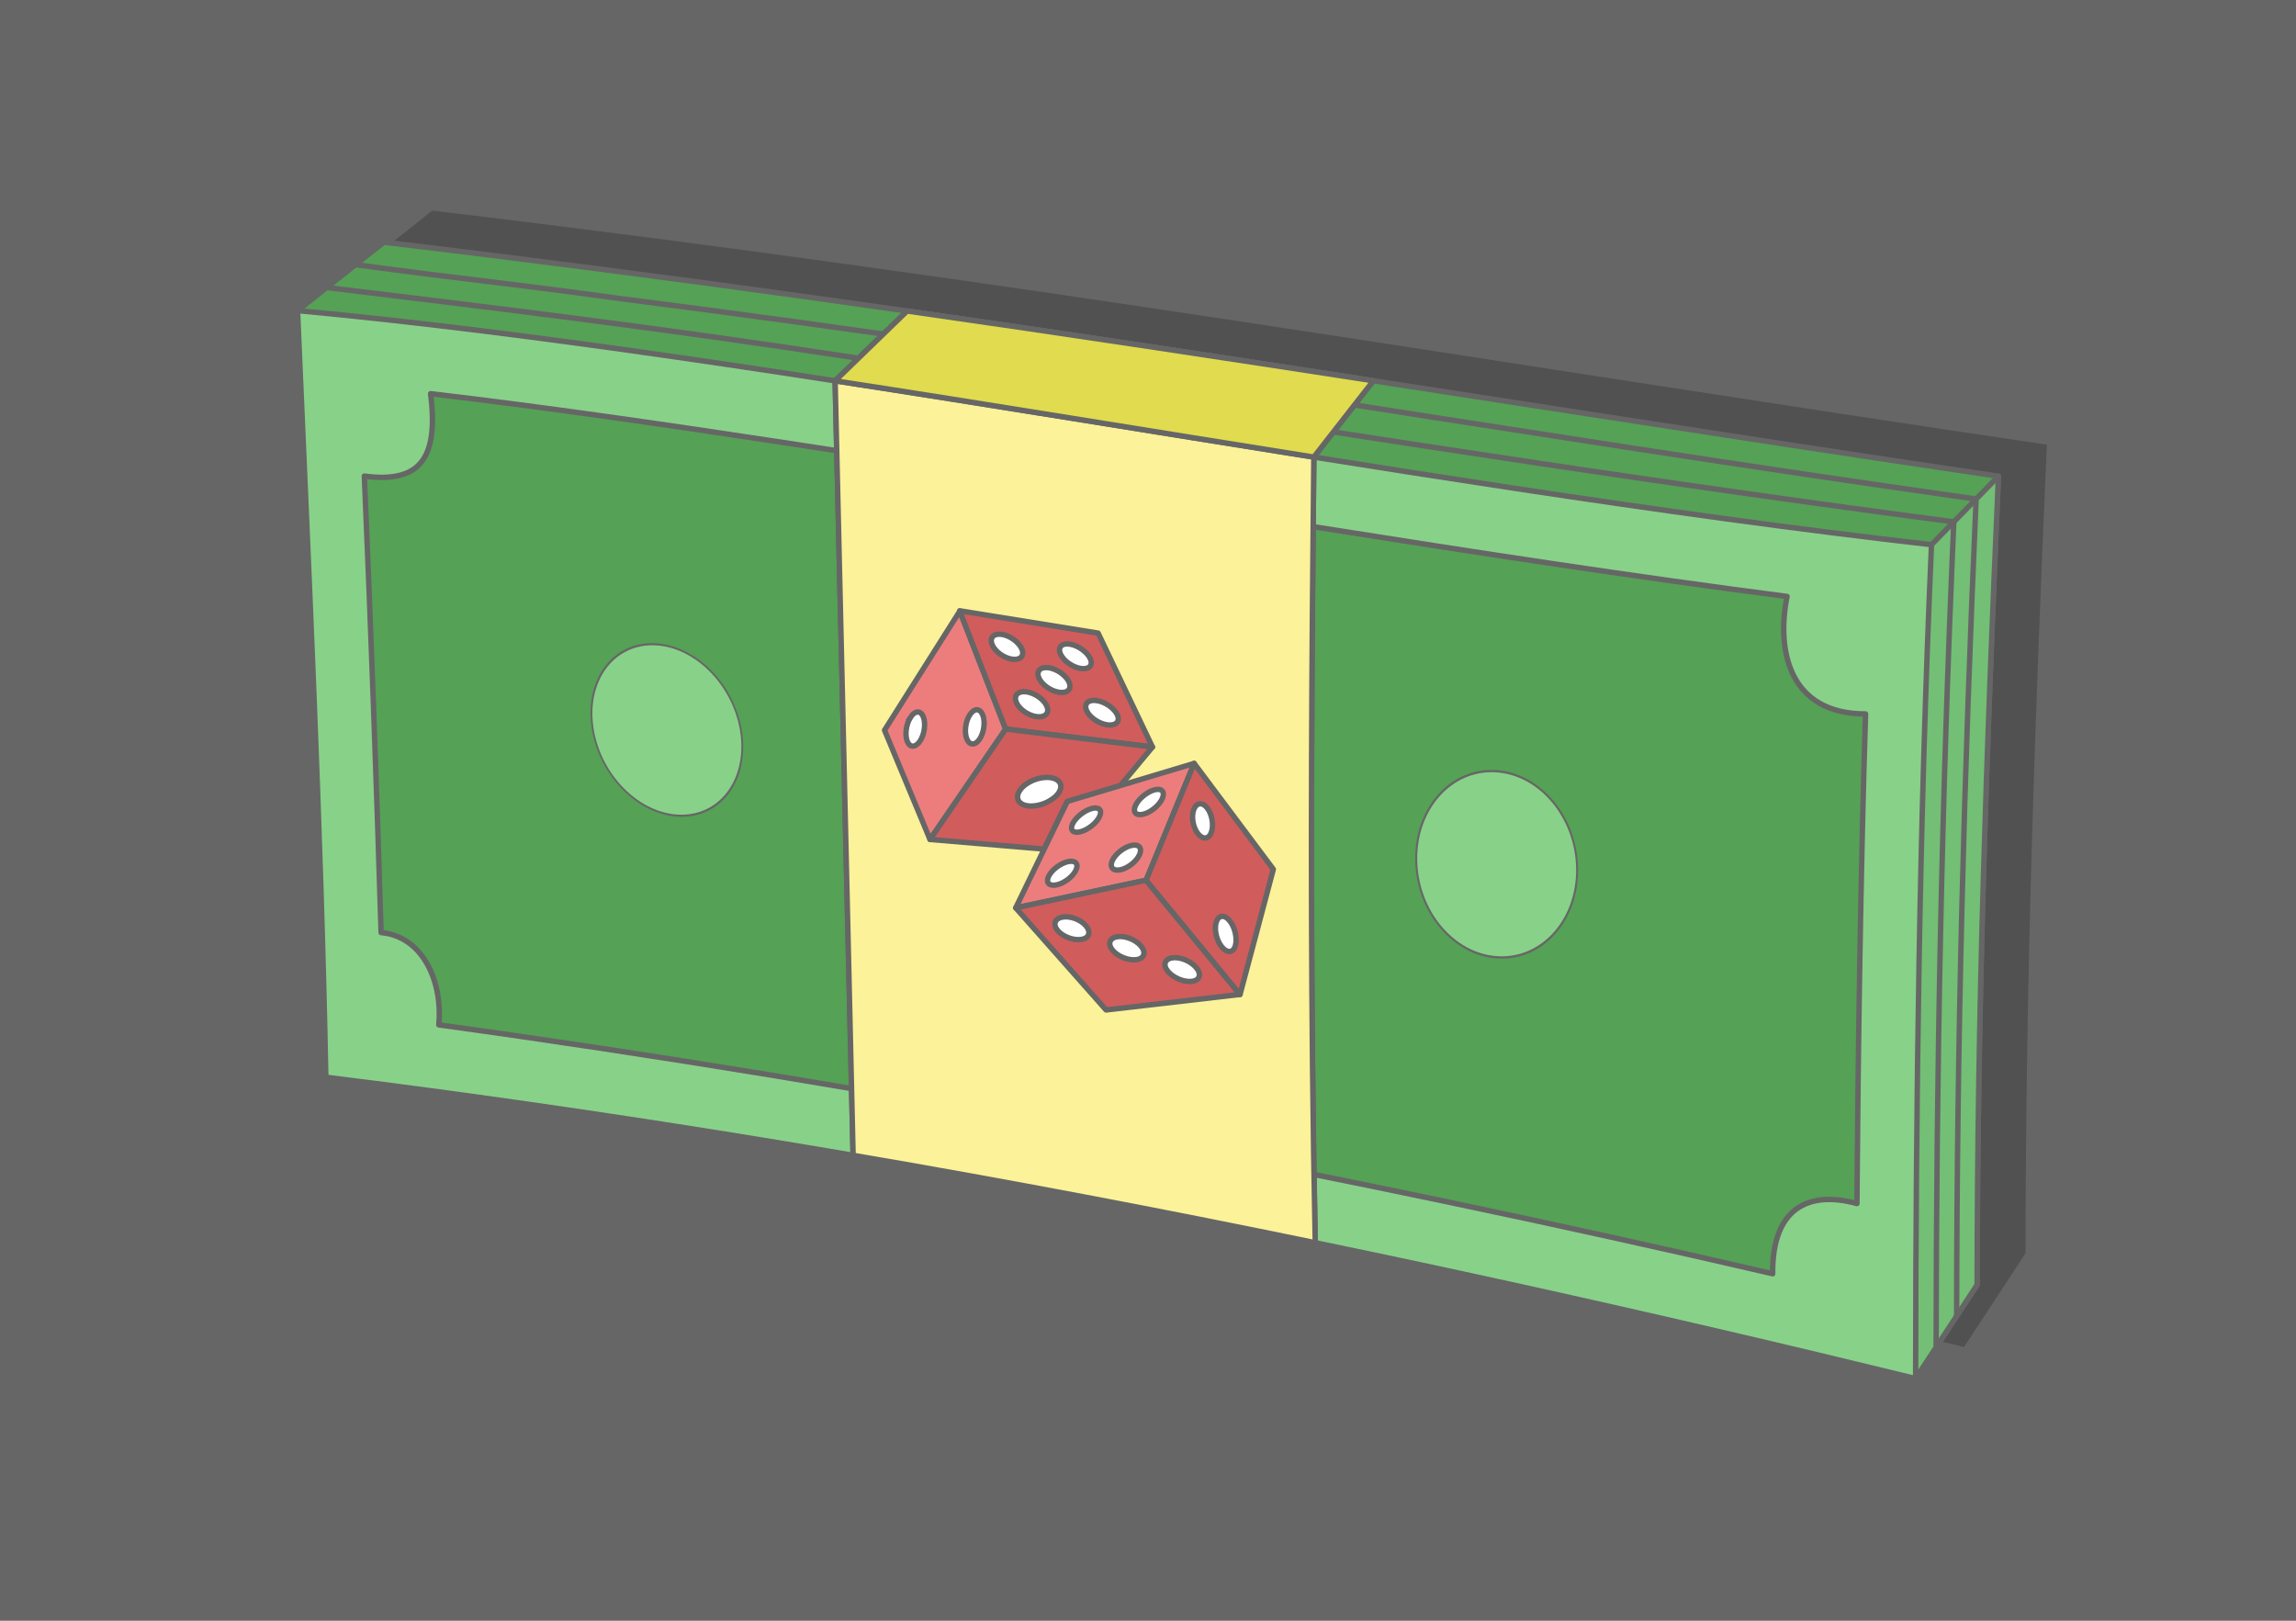 <?xml version="1.0" encoding="UTF-8"?>
<!DOCTYPE svg PUBLIC "-//W3C//DTD SVG 1.1//EN" "http://www.w3.org/Graphics/SVG/1.1/DTD/svg11.dtd">
<!-- Creator: CorelDRAW 2020 (64-Bit) -->
<svg xmlns="http://www.w3.org/2000/svg" xml:space="preserve" width="425px" height="300px" version="1.1" style="shape-rendering:geometricPrecision; text-rendering:geometricPrecision; image-rendering:optimizeQuality; fill-rule:evenodd; clip-rule:evenodd"
viewBox="0 0 301041.9 212500"
 xmlns:xlink="http://www.w3.org/1999/xlink"
 xmlns:xodm="http://www.corel.com/coreldraw/odm/2003">
 <defs>
  <style type="text/css">
   <![CDATA[
    .str2 {stroke:#666666;stroke-width:708.4;stroke-miterlimit:2.613}
    .str1 {stroke:#666666;stroke-width:708.4;stroke-linecap:round;stroke-linejoin:round;stroke-miterlimit:2.613}
    .str0 {stroke:#666666;stroke-width:708.4;stroke-linecap:round;stroke-linejoin:round;stroke-miterlimit:2.613}
    .fil5 {fill:none}
    .fil1 {fill:#515151}
    .fil2 {fill:#55A156}
    .fil0 {fill:#666666}
    .fil3 {fill:#73BF75}
    .fil4 {fill:#88D189}
    .fil9 {fill:#D15C5C}
    .fil7 {fill:#E0DB4F}
    .fil8 {fill:#ED7D7D}
    .fil6 {fill:#FBF299}
    .fil10 {fill:white}
   ]]>
  </style>
 </defs>
 <g id="Layer_x0020_1">
  <g id="_2925362847248">
   <g>
    <rect class="fil0" x="0.1" width="301041.6" height="212500"/>
    <g>
     <path class="fil1" d="M45361.4 36586.9l11314.7 -8973.5c76551.7,9123.7 137394,19702.3 211699.6,30689.1 -1591.6,36329.4 -2765.3,69487.2 -2795.8,106017.6l-8063.9 12291.4c-68702,-16792.5 -138012.4,-30763.3 -208448.6,-39511.7 -645.8,-33328.3 -2279.7,-67184.6 -3706,-100512.9z"/>
     <g>
      <path class="fil2 str0" d="M51498.8 132264c-633.7,-32700.8 9194.1,-61588.7 -12485,-91539.5l11314.8 -8973.6c76551.6,9123.8 137394,19702.3 211699.5,30689.2 -1591.6,36329.4 -2765.2,69487.1 -2795.8,106017.6l-8063.9 12291.4c-29226.6,-55405.6 -130140.2,-39849.4 -199669.6,-48485.1z"/>
      <path class="fil3 str0" d="M262028.1 62440.1c-1591.6,36329.4 -2765.2,69487.1 -2795.8,106017.6l-8063.9 12291.4 -31029.9 -60576.2 33110.6 -48759.2 8779 -8973.6z"/>
      <path class="fil4 str0" d="M42719.8 141237.3c-645.7,-33328.3 -2279.6,-67184.5 -3706,-100512.8 62387.9,5816.4 143439,22637.3 214235.3,30689.2 -1591.5,36329.4 -2050.1,72804.9 -2080.7,109335.4 -68701.9,-16792.5 -138012.4,-30763.3 -208448.6,-39511.8z"/>
      <path class="fil2 str0" d="M47769.2 62420.8c823.2,18890.1 1625.6,40949.9 2199.6,59851.8 5642.3,528.2 8086.3,6676 7568,12101.6 56299.5,7737.5 118727.8,19568.4 174888.8,32633.5 -91.8,-8660.3 4753.6,-10935.4 11047.3,-9201.9 153.4,-20235.4 490.5,-43976.2 1131.9,-64198.2 -10021.7,3.2 -11714.7,-8315.3 -10291.3,-15403.9 -20535.4,-2659.2 -41033.1,-5805.9 -61498.2,-9052.3 -23423,-3715.3 -46827.6,-7601.8 -70269.2,-11158.9 -15106.7,-2292.2 -30910.8,-4587.9 -46085.8,-6376.2 1043.9,8314.7 -1232.8,11798 -8691.1,10804.5z"/>
      <circle class="fil4 str0" transform="matrix(0.338 -0 0.067 0.392 87437.8 95710.7)" r="28687.7"/>
      <circle class="fil4 str0" transform="matrix(0.367 -0 0.023 0.426 196237 113317)" r="28687.7"/>
      <g>
       <path class="fil5 str1" d="M46613.7 34697.1c15252.6,2059 19109.4,2303.5 34598.1,4438 63338,8062 116553.6,17629.6 177889.9,26296.2 -1591.6,36329.4 -2526.7,70593.1 -2557.2,107123.5"/>
       <path class="fil5 str1" d="M42832 37696.4c21453.7,2603.2 43560.4,5253.4 69716.6,9273.9 50023.1,7689.4 95259.4,15105.9 143626.9,21452.2 -1591.5,36329.4 -2288.7,71699 -2319.2,108229.5"/>
      </g>
      <path class="fil5 str0" d="M172451.2 162938.7c-720.4,-34499.8 -550.9,-68517.2 -188.2,-103014.6l7809.8 -10002.5c-20314.3,-3129.3 -40437.5,-6186.4 -61137.1,-9143.8l-9438.6 9151.1 2358.9 101547.3c20274.7,3466.1 40469.1,7306.5 60595.2,11462.5z"/>
      <path class="fil6 str0" d="M172091.4 139636.7c-274.1,-26578.7 -109.2,-52998.3 171.6,-79705.7 -21176.4,-3365.7 -42320.4,-6851.6 -62765.9,-10002.1l1994.8 85875.4 364.1 15671.6c20275,3465.8 40469.1,7306.2 60595.2,11462.8 -162.8,-7788.4 -280,-15551.9 -359.8,-23302z"/>
      <path class="fil7 str0" d="M109497.1 49928.9c20445.5,3150.5 41589.5,6636.4 62765.9,10002.1 0,-2.4 0,-4.5 0,-6.9l7809.8 -10002.5c-20314.3,-3129.3 -40437.5,-6186.4 -61137.1,-9143.8l-9438.6 9151.1z"/>
     </g>
    </g>
   </g>
   <g>
    <g>
     <polygon class="fil8 str0" points="121939,110065.8 131859.5,95592.5 125847.1,80127 115975.3,95736.8 "/>
     <polygon class="fil9 str0" points="131859.5,95592.2 151104.6,97944.9 143978,83009 125829.4,80081.2 "/>
     <path class="fil9 str0" d="M151104.6 97944.9l-19245.1 -2352.4 -9920.5 14473 14973.6 1260.4 2957 -6103.7c34.2,-70.1 96.6,-126.1 177.2,-150.7l6865.1 -2082 4192.7 -5044.6z"/>
     <path class="fil8 str0" d="M139939.2 105079l-6761.7 13957.1 17095.5 -3625.9 6297.8 -15315.8c-5543.9,1661.4 -11087.7,3323.2 -16631.6,4984.6z"/>
     <polygon class="fil9 str0" points="150273,115410.2 133177.5,119036.1 145022.9,132419.3 162588.8,130384.9 "/>
     <polygon class="fil9 str0" points="150273,115410.2 162588.8,130384.9 166955.3,113971.7 156570.5,100094.4 "/>
     <g>
      <path class="fil10 str2" d="M137633.9 101944c1377.6,150.5 1866.8,1101.4 1091.7,2121.4 -775,1019.8 -2504.5,1739.4 -3858.3,1603.7 -1360,-132.8 -1849.1,-1083.2 -1095,-2120.9 754.5,-1034.2 2483.9,-1754.3 3861.6,-1604.2z"/>
      <path class="fil10 str2" d="M119378.3 94051.8c577.2,-902.8 1327.3,-935.7 1676.7,-76.1 349.9,863.2 165.4,2278.6 -411.8,3166.6 -578.5,888 -1331,921.5 -1680.1,76.3 -347.5,-845.5 -162.3,-2264.1 415.2,-3166.8z"/>
      <path class="fil10 str2" d="M127170.4 93701.3c579.1,-869.3 1332.5,-854.3 1684,43.7 350.7,891.7 166.5,2310.4 -413.4,3166.5 -578.5,855.6 -1333.2,836.6 -1682.6,-43.9 -351.8,-880 -166.8,-2297.3 412,-3166.3z"/>
      <path class="fil10 str2" d="M139271.8 120248.4c1006.8,-197.3 2395.2,301.7 3096.6,1117.1 707.3,815 458.6,1621.6 -552.5,1799.6 -1013.9,178.6 -2400.4,-320.4 -3102.6,-1117.7 -696.1,-794.8 -448.4,-1601.5 558.5,-1799z"/>
      <path class="fil10 str2" d="M153705.4 125583.7c1018.7,-153.4 2425.5,422.2 3142.2,1285.8 719.4,859.9 470.7,1666.8 -555.2,1798.5 -1023,132.8 -2428.5,-440.3 -3141.9,-1281 -711.4,-842.7 -464,-1650.2 554.9,-1803.3z"/>
      <path class="fil10 str2" d="M146464.2 122820c1012.8,-174.8 2408.9,363.1 3119.2,1199.1 710.8,841.2 462.1,1646.2 -552.3,1801.5 -1019.5,157.4 -2417.5,-381.7 -3125.1,-1199.9 -705.1,-818.7 -454.8,-1625.6 558.2,-1800.7z"/>
      <path class="fil10 str2" d="M143106.8 106018.7c975.8,-279.2 1452.6,179.4 1067.1,1022.9 -382.5,844.7 -1493.8,1742.9 -2474.8,2004.2 -983.3,263.1 -1460.3,-195.7 -1070.3,-1024.3 390.6,-825.1 1502.2,-1723.3 2478,-2002.8z"/>
      <path class="fil10 str2" d="M148304 110860.6c988.7,-242 1492.8,280.6 1115.8,1167 -367.5,880.2 -1478.6,1780 -2472.3,2003.8 -994.1,223.6 -1492.8,-298.2 -1120.4,-1161.8 381.7,-871.2 1488.2,-1767.2 2476.9,-2009z"/>
      <path class="fil10 str2" d="M152408.6 104667.8c-372.1,883.2 -1466.5,1809.8 -2447.2,2072.4 -983.6,263.2 -1472.4,-225.4 -1094.9,-1091.5 379.3,-867.7 1476.1,-1796.9 2454.4,-2076.4 973.1,-279 1459.8,212.3 1087.7,1095.5z"/>
      <path class="fil10 str2" d="M141077.8 114075.4c-385.3,845.1 -1506.2,1711.7 -2502.6,1935.5 -994.1,222.5 -1485.9,-267.4 -1093.1,-1096 390.3,-827 1508.8,-1693.3 2497.8,-1933.4 991.6,-240.7 1483.1,248.9 1097.9,1093.9z"/>
      <path class="fil10 str2" d="M131365 83178.2c1071.2,166.8 2240.8,1025.3 2617.5,1919.2 376.9,896.4 -200,1492.8 -1282.9,1332.7 -1085.3,-159.5 -2257.9,-1018.6 -2619.6,-1921.1 -361.7,-900.3 213.9,-1497.6 1285,-1330.8z"/>
      <path class="fil10 str2" d="M143757.6 91849.8c1100.9,149.1 2328.6,985.5 2737.2,1862.2 403.9,877.3 -168.4,1473.5 -1285.4,1330.9 -1114.7,-142.7 -2339,-977.5 -2732.3,-1860.7 -393.8,-885.3 179.7,-1481.5 1280.5,-1332.4z"/>
      <path class="fil10 str2" d="M142947.2 86347.1c407.8,877.9 -142.6,1461.2 -1225.6,1301.2 -1085,-159.6 -2280.9,-1004.8 -2674.7,-1890.1 -393.6,-885.1 153.1,-1469 1225.3,-1303.3 1067.9,166.5 2267.6,1014.1 2675,1892.2z"/>
      <path class="fil10 str2" d="M137263.6 92599.7c375.4,892.8 -223.3,1504.3 -1340.2,1364 -1115,-145.1 -2315.7,-991.4 -2675,-1892.2 -364.1,-902.2 238.5,-1510.8 1338.1,-1361.6 1104.6,150.7 2301.8,996.7 2677.1,1889.8z"/>
      <path class="fil10 str2" d="M137496.5 87548.7c1086.2,157.4 2285.8,1006.3 2674.5,1887.9 392,887.5 -182.6,1486.1 -1280.2,1334.3 -1102.2,-151 -2300.2,-995.6 -2679.8,-1893.6 -376.2,-889.9 199.7,-1486.3 1285.5,-1328.6z"/>
      <path class="fil10 str2" d="M158302.7 105957.7c623.2,822.1 859.1,2240.2 527.1,3164.9 -331.7,927.6 -1125.2,1003.1 -1773.1,170.3 -647.6,-833.2 -886.1,-2252.1 -529.3,-3167.9 355.6,-915.3 1152,-989.5 1775.3,-167.3z"/>
      <path class="fil10 str2" d="M161239.5 120733.7c679.2,847.1 1009.3,2306.9 736.8,3257.6 -274.2,950.7 -1066.1,1025.9 -1771.8,166.8 -703.5,-856.4 -1033.6,-2312.8 -734.6,-3254.6 297.7,-938.6 1090.1,-1017.1 1769.6,-169.8z"/>
     </g>
    </g>
   </g>
  </g>
 </g>
</svg>
